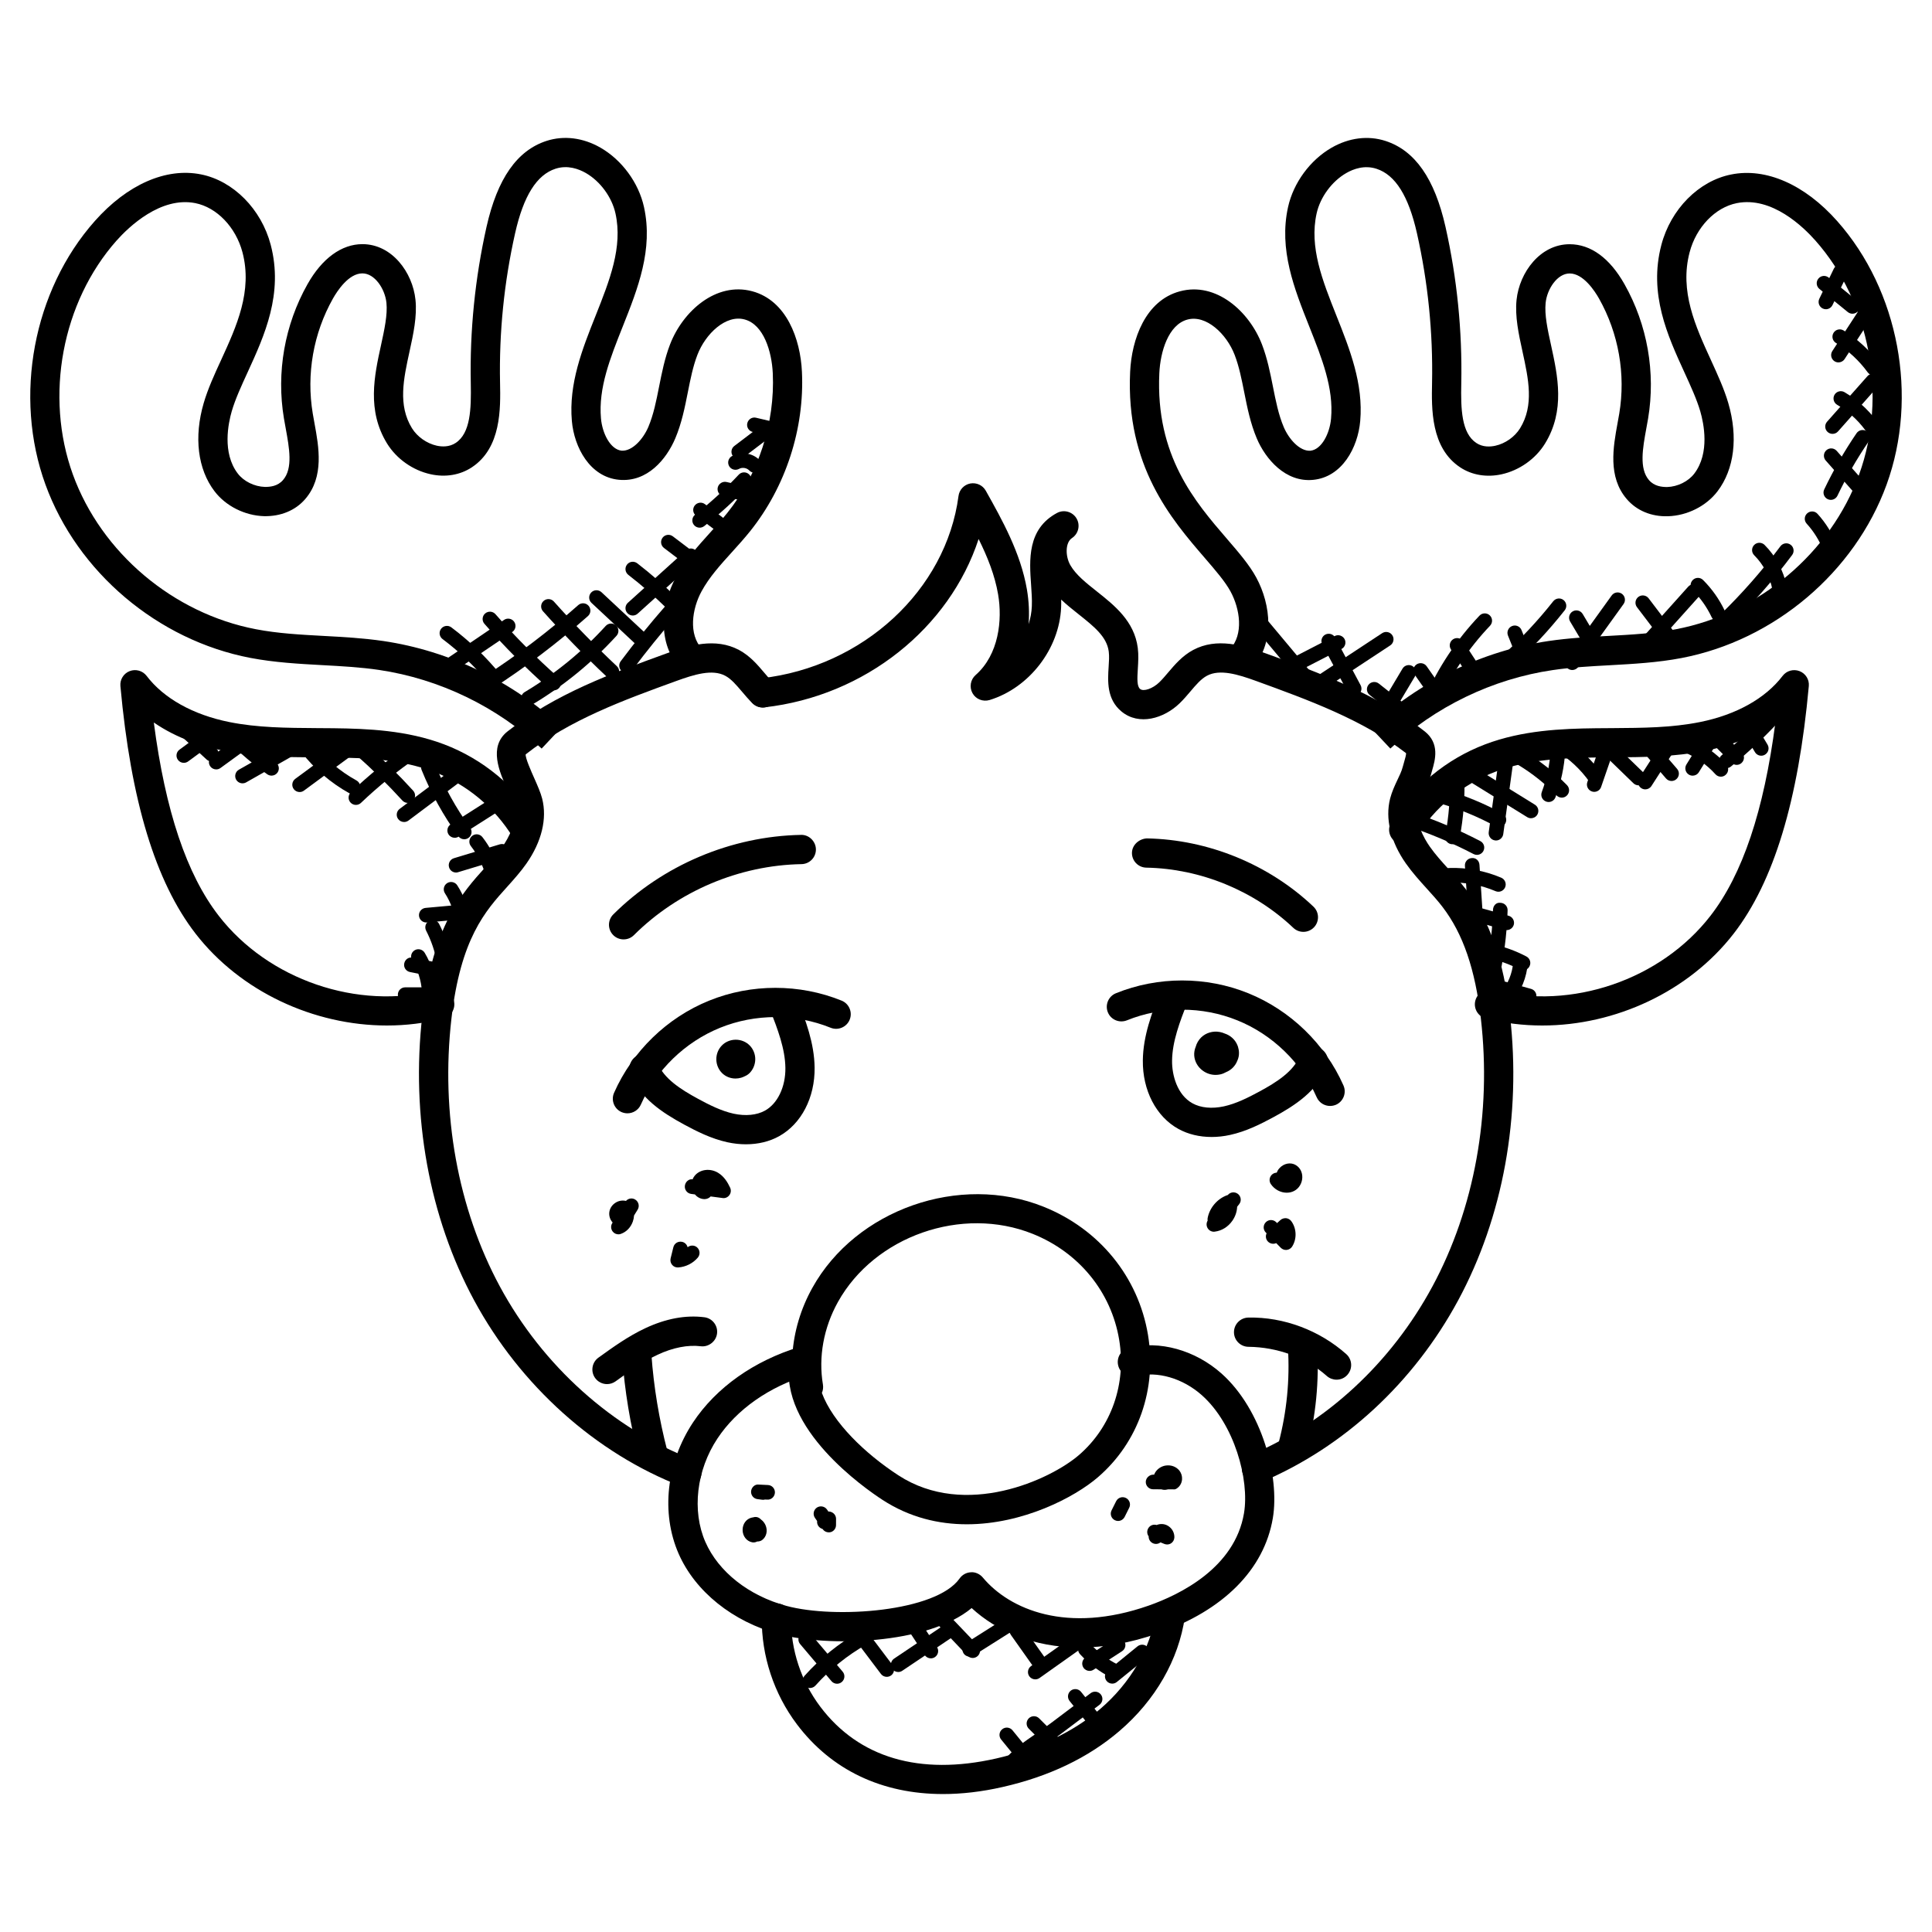 <?xml version="1.0" encoding="UTF-8"?>
<!-- Uploaded to: ICON Repo, www.svgrepo.com, Generator: ICON Repo Mixer Tools -->
<svg fill="#000000" width="800px" height="800px" version="1.1" viewBox="144 144 512 512" xmlns="http://www.w3.org/2000/svg">
 <g>
  <path d="m512.46 342.38-5.316-5.644c12.93-12.137 29.703-20.262 47.242-22.859 5.277-0.781 10.609-1.07 15.766-1.348 6.262-0.34 12.176-0.668 18.027-1.781 21.926-4.184 40.965-20.27 48.496-40.98 7.559-20.781 2.898-45.707-11.586-62.031-3.188-3.59-11.52-11.75-20.82-9.906-5.727 1.141-10.758 6.371-12.504 13.027-2.711 10.309 1.543 19.594 5.656 28.578 1.797 3.938 3.504 7.656 4.598 11.402 2.637 9.008 1.59 17.516-2.859 23.359-2.992 3.93-8.031 6.465-13.152 6.613-4.387 0.133-8.301-1.496-10.922-4.574-5.023-5.875-3.574-13.766-2.418-20.113l0.449-2.504c1.742-10.441-0.164-21.262-5.348-30.477-1.133-2.008-4.156-6.664-7.789-6.672h-0.008c-3.269 0-5.977 4.102-6.363 7.781-0.332 3.164 0.52 7.086 1.434 11.23 1.773 8.121 3.789 17.324-1.605 26.082-2.496 4.055-6.797 7.094-11.496 8.129-3.961 0.875-7.875 0.219-10.977-1.836-7.812-5.176-7.598-15.555-7.457-22.422 0.262-13.293-1.078-26.625-4-39.605-2.223-9.883-5.727-15.48-10.719-17.098-3.188-1.039-6.125 0.039-8.016 1.133-3.82 2.195-6.906 6.394-7.859 10.703-1.977 8.922 1.535 17.75 5.254 27.098 3.527 8.859 7.168 18.027 6.301 27.926-0.613 6.992-4.781 14.852-12.496 15.578-7.262 0.707-12.578-5.473-14.906-10.969-1.707-4.031-2.527-8.191-3.332-12.223-0.699-3.512-1.355-6.828-2.535-9.914-2.133-5.566-7.559-10.727-12.527-9.371-5.062 1.371-7.176 8.527-7.441 14.223-1.031 21.902 9.473 34.074 17.906 43.863 3.195 3.711 5.961 6.914 7.773 10.254 3.938 7.238 5.055 17.57-1.324 24.332l-5.637-5.316c3.688-3.914 2.668-10.68 0.148-15.309-1.418-2.613-3.93-5.519-6.836-8.898-8.844-10.254-20.941-24.293-19.766-49.281 0.402-8.703 4.07-18.891 13.145-21.348 9.609-2.629 18.426 5.301 21.797 14.074 1.418 3.703 2.172 7.504 2.906 11.184 0.758 3.812 1.465 7.418 2.859 10.703 1.363 3.215 4.231 6.426 7.031 6.277 3.008-0.285 5.164-4.574 5.512-8.551 0.715-8.062-2.441-15.988-5.781-24.383-3.984-10.023-8.102-20.379-5.621-31.633 1.426-6.449 5.859-12.48 11.57-15.758 4.598-2.629 9.648-3.269 14.262-1.773 7.812 2.535 13.016 9.984 15.898 22.773 3.055 13.594 4.457 27.547 4.18 41.469-0.148 6.844 0.055 13.199 3.992 15.805 1.715 1.141 3.676 1.023 5.023 0.73 2.652-0.582 5.164-2.356 6.566-4.629 3.75-6.094 2.238-13.023 0.637-20.363-1-4.566-2.031-9.285-1.566-13.695 0.766-7.238 6.238-14.719 14.066-14.719h0.008c5.606 0.008 10.625 3.676 14.539 10.617 6.062 10.75 8.277 23.383 6.246 35.562l-0.473 2.629c-0.953 5.215-1.938 10.609 0.684 13.68 1.441 1.691 3.473 1.852 4.812 1.859 2.789-0.078 5.629-1.473 7.215-3.559 4.18-5.488 2.496-13.371 1.59-16.492-0.938-3.199-2.527-6.664-4.207-10.34-4.465-9.742-9.527-20.789-6.109-33.77 2.481-9.465 9.906-16.965 18.492-18.664 9.23-1.867 19.516 2.652 28.121 12.363 16.316 18.395 21.57 46.461 13.074 69.828-8.449 23.223-29.77 41.258-54.324 45.949-6.363 1.219-12.82 1.566-19.059 1.914-4.984 0.27-10.137 0.551-15.051 1.277-15.996 2.328-31.289 9.73-43.07 20.801z"/>
  <path d="m287.54 342.38c-11.766-11.066-27.066-18.461-43.062-20.836-4.922-0.73-10.07-1.008-15.051-1.277-6.238-0.34-12.695-0.699-19.059-1.914-24.555-4.688-45.879-22.727-54.324-45.949-8.504-23.367-3.246-51.426 13.082-69.828 8.598-9.695 18.883-14.215 28.129-12.363 8.566 1.699 15.996 9.199 18.484 18.656 3.41 12.984-1.645 24.027-6.109 33.77-1.691 3.676-3.277 7.144-4.215 10.348-0.906 3.133-2.59 11.008 1.59 16.492 1.59 2.086 4.418 3.481 7.215 3.559 1.363 0 3.379-0.164 4.812-1.859 2.629-3.07 1.637-8.457 0.684-13.664l-0.473-2.644c-2.039-12.176 0.188-24.805 6.246-35.555 3.859-6.844 9.023-10.609 14.539-10.617h0.008c7.836 0 13.309 7.481 14.066 14.719 0.465 4.402-0.566 9.129-1.566 13.695-1.605 7.332-3.117 14.27 0.637 20.363 1.402 2.269 3.922 4.047 6.582 4.637 1.316 0.285 3.293 0.402 5.008-0.738 3.93-2.598 4.133-8.961 4-15.805-0.285-13.906 1.125-27.855 4.172-41.461 2.883-12.789 8.086-20.238 15.898-22.773 4.621-1.488 9.664-0.852 14.262 1.773 5.711 3.269 10.152 9.309 11.57 15.758 2.481 11.254-1.637 21.609-5.621 31.633-3.34 8.395-6.496 16.316-5.781 24.383 0.348 3.977 2.504 8.262 5.504 8.551 2.805 0.148 5.672-3.062 7.047-6.285 1.387-3.285 2.102-6.891 2.852-10.703 0.738-3.684 1.48-7.481 2.906-11.184 3.379-8.773 12.184-16.664 21.797-14.074 9.07 2.457 12.75 12.633 13.152 21.34 0.715 15.066-4.301 30.469-13.727 42.242-1.527 1.906-3.172 3.719-4.812 5.535-3.102 3.426-6.031 6.664-8.062 10.402-2.519 4.629-3.543 11.395 0.156 15.309l-5.637 5.316c-6.379-6.758-5.269-17.09-1.332-24.332 2.473-4.551 5.859-8.285 9.129-11.906 1.535-1.699 3.086-3.394 4.512-5.176 8.27-10.324 12.664-23.82 12.047-37.027-0.27-5.703-2.387-12.859-7.449-14.23-4.992-1.371-10.395 3.812-12.527 9.379-1.18 3.078-1.836 6.394-2.535 9.906-0.797 4.031-1.629 8.199-3.324 12.223-2.332 5.496-7.394 11.688-14.922 10.977-7.703-0.73-11.875-8.59-12.488-15.578-0.867-9.898 2.766-19.066 6.301-27.926 3.711-9.348 7.231-18.168 5.254-27.098-0.953-4.309-4.039-8.512-7.859-10.703-1.891-1.078-4.82-2.164-8.016-1.133-4.992 1.613-8.496 7.207-10.719 17.098-2.922 12.992-4.262 26.32-3.992 39.605 0.141 6.875 0.34 17.254-7.465 22.422-3.102 2.055-7.008 2.719-10.961 1.836-4.703-1.031-9.008-4.078-11.512-8.129-5.387-8.758-3.387-17.957-1.605-26.082 0.906-4.148 1.758-8.07 1.434-11.23-0.387-3.684-3.102-7.781-6.363-7.781h-0.023c-3.637 0-6.656 4.668-7.789 6.672-5.191 9.215-7.094 20.035-5.348 30.477l0.449 2.527c1.164 6.332 2.613 14.223-2.418 20.098-2.621 3.07-6.551 4.652-10.922 4.566-5.125-0.148-10.168-2.684-13.152-6.613-4.449-5.844-5.496-14.363-2.859-23.359 1.094-3.742 2.789-7.465 4.606-11.402 4.117-8.984 8.371-18.262 5.664-28.57-1.77-6.648-6.793-11.887-12.52-13.02-9.176-1.797-17.625 6.316-20.82 9.906-14.492 16.328-19.145 41.258-11.594 62.039 7.535 20.703 26.57 36.793 48.496 40.98 5.852 1.125 11.773 1.441 18.027 1.781 5.164 0.277 10.488 0.574 15.766 1.348 17.547 2.598 34.32 10.711 47.242 22.859z"/>
  <path d="m476.98 537c-1.504 0-2.938-0.883-3.566-2.356-0.836-1.969 0.078-4.246 2.055-5.086 20.113-8.559 37.203-24.398 48.125-44.613 11.168-20.695 15.734-45.91 12.852-71.016-1.496-13.066-4.711-22.445-10.129-29.539-1.293-1.707-2.742-3.285-4.18-4.875-1.891-2.094-3.844-4.246-5.559-6.68-4.055-5.781-5.543-11.898-4.172-17.238 0.441-1.699 1.164-3.301 1.922-4.898 0.535-1.133 1.094-2.246 1.41-3.449l0.379-1.34c0.219-0.766 0.559-1.93 0.512-2.309-11.52-8.883-25.902-14.105-39.809-19.16-4.68-1.699-9.543-3.199-12.961-1.363-1.566 0.836-2.93 2.434-4.363 4.133-0.93 1.094-1.867 2.195-2.891 3.18-4.125 4-10.758 6.008-15.395 2.164-3.953-3.269-3.652-8.031-3.41-11.852 0.086-1.371 0.195-2.75 0.031-4.031-0.504-3.945-3.953-6.672-7.938-9.844-1.582-1.254-3.188-2.527-4.668-3.93 0.016 0.691 0.008 1.379-0.016 2.055-0.465 11-8.449 21.332-18.957 24.562-1.773 0.52-3.652-0.227-4.527-1.812-0.891-1.598-0.543-3.598 0.82-4.805 6.176-5.434 7.129-14.609 5.961-21.391-0.867-5.086-2.82-9.945-5.164-14.664-7.688 23.539-30.074 41.621-56.77 44.613-2.141 0.227-4.039-1.293-4.285-3.418-0.234-2.125 1.293-4.047 3.418-4.285 27.02-3.031 49.016-23.352 52.312-48.32 0.219-1.652 1.473-2.984 3.109-3.301 1.668-0.301 3.301 0.457 4.117 1.914 4.324 7.711 9.23 16.457 10.898 26.145 0.535 3.133 0.676 6.231 0.449 9.215 0.496-1.551 0.797-3.156 0.859-4.781 0.078-1.789-0.07-3.688-0.195-5.598-0.473-6.606-1.055-14.828 6.859-19.082 1.805-0.977 4.094-0.363 5.164 1.418 1.07 1.773 0.543 4.078-1.18 5.223-1.852 1.23-1.766 4.875-0.449 7.184 1.473 2.566 4.184 4.711 7.062 6.992 4.644 3.684 9.898 7.859 10.812 14.922 0.242 1.883 0.125 3.727 0.016 5.512-0.18 2.805-0.234 4.695 0.605 5.394 0.922 0.758 3.379-0.117 5.07-1.758 0.836-0.812 1.605-1.723 2.371-2.629 1.766-2.078 3.758-4.426 6.629-5.961 6.254-3.332 13.215-1.262 19.254 0.922 13.805 5.016 29.453 10.703 42.078 20.648 4.062 3.199 2.773 7.625 2.008 10.27l-0.32 1.145c-0.441 1.676-1.156 3.238-1.891 4.797-0.543 1.141-1.117 2.285-1.426 3.504-1.078 4.191 1.426 8.605 3.008 10.859 1.48 2.109 3.223 4.016 4.961 5.938 1.582 1.75 3.164 3.504 4.598 5.371 6.301 8.246 10.008 18.852 11.672 33.359 3.055 26.664-1.82 53.504-13.742 75.578-11.758 21.75-30.199 38.816-51.914 48.055-0.5 0.211-1.012 0.312-1.523 0.312z"/>
  <path d="m326.01 538.18c-0.457 0-0.938-0.086-1.395-0.262-22.75-8.773-42.77-26.742-54.953-49.289-11.914-22.059-16.797-48.902-13.742-75.578 2.727-23.75 10.496-32.352 16.734-39.266 1.613-1.789 3.156-3.488 4.496-5.394 1.582-2.254 4.07-6.664 3.008-10.859-0.301-1.188-0.969-2.613-1.637-4.102-2.172-4.875-5.156-11.551-0.008-15.609 12.617-9.945 27.602-15.387 42.086-20.648 6.031-2.195 12.984-4.262 19.254-0.922 2.867 1.535 4.875 3.891 6.637 5.969 0.758 0.898 1.52 1.805 2.356 2.621 1.535 1.488 1.574 3.945 0.094 5.481-1.488 1.535-3.945 1.582-5.481 0.086-1.023-0.984-1.953-2.078-2.875-3.172-1.449-1.699-2.805-3.309-4.371-4.141-3.434-1.852-8.285-0.332-12.961 1.363-13.914 5.055-28.289 10.285-39.934 19.453-0.164 0.867 1.488 4.582 2.285 6.363 0.859 1.938 1.676 3.805 2.07 5.348 1.363 5.332-0.125 11.457-4.172 17.238-1.52 2.164-3.254 4.102-5.086 6.141-5.789 6.41-12.348 13.672-14.781 34.957-2.875 25.113 1.691 50.336 12.859 71.016 11.316 20.949 29.879 37.621 50.914 45.746 2 0.766 2.992 3.016 2.223 5.008-0.605 1.512-2.07 2.453-3.621 2.453z"/>
  <path d="m552.71 415.77c-5.039 0-10.062-0.605-14.953-1.867-2.078-0.535-3.316-2.652-2.781-4.719 0.535-2.07 2.652-3.309 4.719-2.781 20.758 5.371 44.461-2.742 57.605-19.719 8.496-10.977 14.145-27.785 17.199-51.219-6.125 4.231-13 6.387-18.453 7.481-8.238 1.66-16.633 1.715-24.742 1.766l-4.309 0.031c-8.363 0.102-18.004 0.48-26.656 3.758-8.703 3.301-16.176 9.488-21.027 17.426-1.133 1.828-3.527 2.394-5.332 1.277-1.82-1.117-2.402-3.504-1.285-5.332 5.75-9.395 14.594-16.719 24.895-20.617 9.836-3.727 20.285-4.156 29.312-4.262l4.348-0.031c8.109-0.055 15.758-0.102 23.27-1.613 9.582-1.922 17.355-6.269 21.887-12.23 1.047-1.379 2.891-1.883 4.488-1.262 1.613 0.629 2.621 2.238 2.457 3.961-2.773 30.422-9.293 51.883-19.918 65.613-11.891 15.348-31.344 24.34-50.723 24.34z"/>
  <path d="m246.55 415.77c-19.371 0-38.832-8.992-50.723-24.344-10.625-13.727-17.145-35.188-19.918-65.613-0.156-1.723 0.844-3.34 2.457-3.961 1.598-0.621 3.434-0.117 4.488 1.262 4.527 5.961 12.309 10.301 21.887 12.23 7.519 1.512 15.168 1.559 23.27 1.613l4.348 0.031c9.031 0.109 19.492 0.535 29.328 4.269 10.285 3.898 19.129 11.223 24.879 20.617 1.117 1.828 0.535 4.215-1.285 5.332-1.789 1.125-4.191 0.551-5.332-1.277-4.852-7.938-12.324-14.121-21.012-17.418-8.656-3.285-18.309-3.668-26.672-3.766l-4.309-0.031c-8.109-0.055-16.492-0.109-24.742-1.766-5.465-1.102-12.332-3.246-18.453-7.481 3.055 23.43 8.703 40.25 17.199 51.219 13.137 16.973 36.824 25.09 57.605 19.719 2.109-0.527 4.18 0.715 4.719 2.781 0.527 2.078-0.715 4.184-2.781 4.719-4.902 1.258-9.926 1.863-14.953 1.863z"/>
  <path d="m496.48 437.09c-1.48 0-2.906-0.859-3.543-2.309-4.062-9.184-11.727-16.617-21.027-20.379-9.316-3.773-19.973-3.766-29.273 0-2 0.789-4.246-0.156-5.047-2.133-0.797-1.984 0.164-4.246 2.141-5.047 11.145-4.519 23.934-4.519 35.09 0 11.145 4.519 20.34 13.418 25.207 24.43 0.867 1.953-0.016 4.246-1.977 5.117-0.516 0.211-1.051 0.32-1.57 0.32z"/>
  <path d="m465.07 445.31c-3.207 0-6.223-0.723-8.781-2.133-5.906-3.254-9.52-10.223-9.426-18.176 0.07-6.527 2.441-12.648 4.543-18.051 0.773-2 3.023-2.984 5.008-2.215 2 0.773 2.992 3.023 2.211 5.016-1.945 5.023-3.961 10.207-4.016 15.34-0.047 3.812 1.348 9.062 5.418 11.301 2.188 1.211 5.141 1.488 8.309 0.805 3.293-0.723 6.457-2.332 9.418-3.93 4.59-2.481 9.062-5.34 10.711-9.449 0.797-1.992 3.055-2.969 5.039-2.156 1.984 0.797 2.945 3.055 2.148 5.039-2.566 6.394-8.348 10.215-14.223 13.387-3.293 1.773-7.168 3.75-11.449 4.68-1.652 0.367-3.305 0.543-4.91 0.543z"/>
  <path d="m310.28 439.04c-0.52 0-1.062-0.109-1.566-0.324-1.961-0.867-2.844-3.156-1.977-5.117 4.859-11.008 14.043-19.91 25.199-24.422 11.152-4.519 23.941-4.519 35.098 0 1.984 0.805 2.945 3.062 2.141 5.047-0.805 1.984-3.07 2.938-5.047 2.141-9.309-3.766-19.973-3.766-29.281 0-9.301 3.766-16.961 11.191-21.02 20.379-0.641 1.438-2.059 2.297-3.547 2.297z"/>
  <path d="m341.68 447.25c-1.605 0-3.254-0.18-4.922-0.543-4.309-0.945-8.168-2.914-11.457-4.688-5.859-3.18-11.641-6.992-14.215-13.387-0.805-1.984 0.164-4.238 2.148-5.039 1.953-0.797 4.246 0.156 5.039 2.148 1.66 4.109 6.133 6.969 10.719 9.457 2.805 1.527 6.094 3.207 9.41 3.938 3.164 0.684 6.125 0.402 8.316-0.805 3.348-1.844 5.473-6.285 5.418-11.301-0.062-5.148-2.078-10.332-4.016-15.34-0.781-1.992 0.211-4.238 2.211-5.016 2-0.75 4.246 0.219 5.008 2.215 2.102 5.387 4.465 11.504 4.543 18.051 0.086 7.953-3.527 14.914-9.426 18.176-2.543 1.414-5.559 2.133-8.777 2.133z"/>
  <path d="m430.21 580.6c-12.52 0-22.285-4.519-28.711-10.449-11.727 9.773-38.469 10.309-51.07 6.914-12.238-3.301-22.176-11.27-26.586-21.316-4.719-10.781-3.254-24.113 3.828-34.809 6.125-9.23 16.16-16.332 28.27-20.004 2.031-0.621 4.199 0.543 4.828 2.582 0.621 2.047-0.535 4.215-2.59 4.836-10.379 3.148-18.922 9.137-24.051 16.867-5.566 8.387-6.812 19.152-3.195 27.414 3.473 7.914 11.504 14.246 21.492 16.945 12.922 3.488 39.699 1.543 45.879-7.269 0.691-0.984 1.797-1.598 3.016-1.645 1.086-0.109 2.363 0.457 3.133 1.387 7.129 8.535 22.383 14.992 43.91 7.465 8.402-2.945 22.863-10.047 25.309-24.492 1.504-8.961-2.606-23.656-11.121-31.242-5.102-4.551-11.828-6.504-17.531-5.086-2.125 0.504-4.184-0.758-4.688-2.828-0.512-2.078 0.758-4.18 2.828-4.695 8.121-2.016 17.555 0.598 24.555 6.82 10.766 9.602 15.441 27.367 13.602 38.32-2.301 13.625-13.082 24.461-30.391 30.523-7.539 2.641-14.469 3.762-20.715 3.762z"/>
  <path d="m400.22 547.95c-7.426 0-15.137-1.781-22.34-6.465-4.629-3.008-27.547-18.898-24.602-36.762 0.102-0.629 0.348-1.195 0.707-1.668 0.402-6.117 2.203-12.215 5.301-17.773 11.543-20.758 39.051-30.414 61.277-21.484 14.766 5.914 25.105 18.602 27.664 33.941 2.394 14.395-2.551 28.5-13.246 37.723-6.199 5.356-19.91 12.488-34.762 12.488zm-38.414-34.812c2.883 7.812 11.426 16.082 20.301 21.852 17.75 11.535 40.266 1.133 47.824-5.387 8.625-7.449 12.609-18.883 10.656-30.586-2.109-12.648-10.672-23.129-22.895-28.027-18.766-7.535-41.918 0.59-51.637 18.059-3.789 6.82-5.199 14.586-3.969 21.867 0.121 0.781 0.023 1.551-0.281 2.223z"/>
  <path d="m393.89 619.44c-16.105 0-29.539-6.324-38.707-18.492-6.086-8.078-9.395-18.09-9.309-28.199 0.016-2.133 1.75-3.844 3.875-3.844h0.031c2.141 0.016 3.859 1.766 3.844 3.906-0.07 8.41 2.691 16.75 7.75 23.469 10.215 13.562 26.328 18.324 46.566 13.75 10.906-2.465 20.484-7.016 27.672-13.176 8-6.852 13.371-16.129 14.719-25.445 0.301-2.125 2.277-3.606 4.387-3.277 2.117 0.309 3.59 2.269 3.285 4.387-1.645 11.309-7.797 22.043-17.348 30.223-8.262 7.078-18.695 12.066-31.004 14.844-5.477 1.25-10.746 1.855-15.762 1.855z"/>
  <path d="m498.2 509.63c-0.914 0-1.836-0.324-2.582-0.977-5.621-5.008-13.223-7.641-20.68-7.734h-0.047c-2.117 0-3.852-1.707-3.875-3.828-0.023-2.141 1.691-3.891 3.828-3.922 9.395-0.188 18.891 3.418 25.934 9.688 1.598 1.426 1.734 3.875 0.309 5.473-0.754 0.867-1.816 1.301-2.887 1.301z"/>
  <path d="m486.59 531.24c-0.324 0-0.652-0.039-0.984-0.133-2.07-0.543-3.309-2.66-2.758-4.727 2.164-8.246 3-16.75 2.465-25.254-0.141-2.141 1.488-3.977 3.629-4.109 2.402-0.125 3.984 1.496 4.109 3.629 0.582 9.34-0.332 18.656-2.711 27.711-0.453 1.734-2.027 2.883-3.75 2.883z"/>
  <path d="m304.86 510.8c-1.203 0-2.387-0.559-3.141-1.605-1.254-1.734-0.859-4.164 0.875-5.41 3.867-2.781 7.867-5.664 12.418-7.797 5.434-2.551 10.703-3.535 15.641-2.906 2.125 0.262 3.637 2.203 3.371 4.324-0.262 2.117-2.285 3.629-4.324 3.363-3.394-0.418-7.356 0.348-11.41 2.238-3.891 1.82-7.426 4.363-11.168 7.07-0.68 0.484-1.469 0.723-2.262 0.723z"/>
  <path d="m317.09 533.34c-1.727 0-3.293-1.148-3.742-2.898-2.309-8.797-3.805-17.859-4.457-26.934-0.148-2.133 1.457-3.992 3.59-4.141 2.141-0.172 3.992 1.449 4.148 3.59 0.613 8.598 2.039 17.184 4.215 25.523 0.543 2.07-0.699 4.184-2.758 4.727-0.344 0.094-0.668 0.133-0.996 0.133z"/>
  <path d="m489.41 390.95c-0.961 0-1.914-0.348-2.668-1.062-10.418-9.875-24.617-15.688-38.957-15.953-2.141-0.039-3.844-1.805-3.805-3.945 0.039-2.133 1.945-3.703 3.945-3.805 16.27 0.301 32.359 6.891 44.148 18.082 1.559 1.473 1.621 3.922 0.148 5.481-0.766 0.801-1.797 1.203-2.812 1.203z"/>
  <path d="m309.26 392.95c-0.992 0-1.992-0.379-2.75-1.141-1.504-1.512-1.504-3.969 0.016-5.481 13.113-13.051 31.242-20.734 49.754-21.074 2.062-0.086 3.906 1.668 3.945 3.805 0.039 2.141-1.668 3.906-3.805 3.945-16.516 0.293-32.715 7.152-44.43 18.82-0.754 0.754-1.738 1.125-2.731 1.125z"/>
  <path d="m466.14 428.86c-1.211 0-2.418-0.395-3.418-1.141-1.301-0.953-2.117-2.394-2.238-3.945-0.062-0.828 0.086-1.637 0.395-2.379 0.242-0.898 0.73-1.742 1.418-2.441 1.277-1.262 3.148-1.805 4.961-1.465 0.465 0.086 0.906 0.227 1.316 0.41 1.504 0.488 2.789 1.621 3.394 3.188 0.078 0.195 0.141 0.387 0.18 0.59 0.219 0.742 0.254 1.527 0.117 2.301-0.078 0.418-0.211 0.82-0.395 1.203-0.512 1.293-1.559 2.379-2.914 2.93-0.488 0.277-1.008 0.488-1.559 0.613-0.43 0.09-0.848 0.137-1.258 0.137z"/>
  <path d="m338.92 429.82c-1.309 0-2.574-0.488-3.512-1.387-0.984-0.945-1.559-2.277-1.574-3.676-0.016-1.387 0.52-2.742 1.48-3.703 0.906-0.945 2.254-1.512 3.644-1.52h0.031c1.387 0 2.727 0.551 3.676 1.512 0.945 0.945 1.488 2.277 1.488 3.66-0.008 1.379-0.559 2.719-1.512 3.676-0.355 0.348-0.766 0.621-1.203 0.805-0.309 0.164-0.645 0.301-0.992 0.41-0.512 0.152-1.023 0.223-1.527 0.223z"/>
  <path d="m535.4 370.55c-0.301 0-0.613-0.07-0.891-0.219-5.652-2.945-11.578-5.457-17.609-7.449-1.016-0.332-1.559-1.434-1.227-2.449 0.348-1.016 1.457-1.566 2.449-1.23 6.223 2.062 12.34 4.652 18.176 7.695 0.953 0.496 1.316 1.668 0.82 2.613-0.348 0.656-1.02 1.039-1.719 1.039z"/>
  <path d="m541.23 363.2c-0.316 0-0.637-0.078-0.93-0.242-4.613-2.512-9.52-4.535-14.586-6.016-1.023-0.301-1.613-1.379-1.316-2.402 0.301-1.031 1.41-1.605 2.41-1.316 5.332 1.559 10.496 3.688 15.355 6.34 0.938 0.512 1.277 1.691 0.773 2.629-0.355 0.645-1.023 1.008-1.707 1.008z"/>
  <path d="m549.74 360.84c-0.348 0-0.707-0.094-1.023-0.293l-14.906-9.215c-0.906-0.566-1.188-1.758-0.629-2.668 0.559-0.914 1.758-1.195 2.676-0.637l14.906 9.223c0.906 0.559 1.188 1.758 0.629 2.668-0.375 0.598-1.008 0.922-1.652 0.922z"/>
  <path d="m557.89 355.38c-0.504 0-1.008-0.195-1.395-0.59-3.023-3.117-6.441-5.836-10.176-8.094-0.914-0.551-1.211-1.742-0.66-2.66 0.551-0.914 1.758-1.195 2.66-0.652 4.023 2.426 7.703 5.356 10.961 8.703 0.742 0.766 0.73 1.992-0.047 2.742-0.367 0.375-0.863 0.551-1.344 0.551z"/>
  <path d="m566.87 352.11c-0.605 0-1.211-0.285-1.59-0.828-2.34-3.34-5.434-6.223-8.938-8.348-0.914-0.551-1.211-1.742-0.66-2.66 0.559-0.914 1.758-1.203 2.66-0.66 3.969 2.394 7.465 5.656 10.121 9.434 0.613 0.875 0.402 2.086-0.48 2.699-0.344 0.246-0.727 0.363-1.113 0.363z"/>
  <path d="m578.23 352.12c-0.488 0-0.969-0.18-1.348-0.543l-8.672-8.402c-0.773-0.742-0.789-1.969-0.047-2.742 0.742-0.766 1.969-0.781 2.742-0.047l8.672 8.402c0.773 0.742 0.789 1.969 0.047 2.742-0.387 0.387-0.891 0.59-1.395 0.59z"/>
  <path d="m586.98 350.97c-0.543 0-1.086-0.227-1.465-0.668l-6.285-7.277c-0.699-0.812-0.605-2.031 0.203-2.734 0.805-0.707 2.039-0.605 2.734 0.195l6.285 7.277c0.699 0.805 0.605 2.031-0.203 2.727-0.371 0.328-0.828 0.48-1.27 0.48z"/>
  <path d="m600.05 349.83c-0.527 0-1.062-0.219-1.441-0.645-2.254-2.504-5.078-4.504-8.168-5.797-0.984-0.41-1.457-1.551-1.039-2.535 0.41-0.992 1.527-1.449 2.535-1.039 3.613 1.512 6.914 3.852 9.543 6.773 0.723 0.789 0.652 2.023-0.148 2.734-0.359 0.344-0.816 0.508-1.281 0.508z"/>
  <path d="m604.23 346.7c-0.496 0-0.992-0.188-1.371-0.566l-4.062-4.062c-0.758-0.758-0.758-1.984 0-2.742 0.758-0.758 1.984-0.758 2.742 0l4.062 4.062c0.758 0.758 0.758 1.984 0 2.734-0.379 0.387-0.867 0.574-1.371 0.574z"/>
  <path d="m610.75 344.27c-0.66 0-1.293-0.332-1.66-0.938l-2.441-4.07c-0.551-0.922-0.254-2.109 0.66-2.66 0.898-0.559 2.102-0.262 2.66 0.652l2.441 4.07c0.551 0.914 0.254 2.102-0.66 2.66-0.309 0.191-0.66 0.285-1 0.285z"/>
  <path d="m541.09 380.32c-0.246 0-0.512-0.047-0.758-0.156-3.82-1.621-7.969-2.418-12.184-2.262h-0.062c-1.047 0-1.898-0.82-1.938-1.875-0.039-1.07 0.805-1.961 1.867-2 4.695-0.164 9.496 0.73 13.828 2.574 0.984 0.418 1.449 1.559 1.031 2.543-0.32 0.734-1.035 1.176-1.785 1.176z"/>
  <path d="m543.29 390.49c-0.172 0-0.348-0.023-0.52-0.07l-9.504-2.652c-1.031-0.285-1.637-1.355-1.348-2.387 0.285-1.031 1.379-1.637 2.394-1.34l9.504 2.652c1.031 0.285 1.637 1.355 1.348 2.387-0.246 0.852-1.031 1.41-1.875 1.41z"/>
  <path d="m547.61 401.14c-0.301 0-0.613-0.07-0.898-0.227-2.66-1.395-5.496-2.41-8.449-3.016-1.055-0.219-1.727-1.238-1.512-2.285 0.219-1.055 1.254-1.727 2.285-1.512 3.316 0.676 6.504 1.812 9.48 3.379 0.945 0.504 1.309 1.676 0.805 2.621-0.336 0.668-1.012 1.039-1.711 1.039z"/>
  <path d="m549.22 409.86c-0.172 0-0.348-0.023-0.52-0.07l-6.773-1.898c-1.031-0.285-1.637-1.355-1.348-2.387 0.285-1.031 1.379-1.637 2.394-1.34l6.773 1.898c1.031 0.285 1.637 1.355 1.348 2.387-0.246 0.852-1.023 1.41-1.875 1.41z"/>
  <path d="m528.9 367.73c-0.125 0-0.242-0.016-0.363-0.031-1.055-0.203-1.742-1.219-1.535-2.262 0.992-5.184 1.387-10.488 1.172-15.75-0.047-1.07 0.789-1.969 1.859-2.016 1.039 0.062 1.969 0.797 2.016 1.859 0.227 5.566-0.195 11.16-1.246 16.633-0.172 0.926-0.984 1.566-1.902 1.566z"/>
  <path d="m540.45 366.74c-0.086 0-0.18-0.008-0.262-0.023-1.062-0.141-1.797-1.125-1.66-2.188l2.644-19.152c0.156-1.055 1.102-1.781 2.188-1.652 1.062 0.148 1.797 1.125 1.66 2.188l-2.644 19.152c-0.145 0.973-0.973 1.676-1.926 1.676z"/>
  <path d="m554.4 356.54c-0.227 0-0.457-0.039-0.676-0.125-1.008-0.371-1.512-1.488-1.141-2.496 1.324-3.543 2.109-7.262 2.356-11.055 0.062-1.062 1.109-1.891 2.055-1.812 1.07 0.07 1.875 0.984 1.805 2.055-0.254 4.172-1.133 8.262-2.582 12.16-0.285 0.793-1.027 1.273-1.816 1.273z"/>
  <path d="m566.49 353.85c-0.211 0-0.426-0.031-0.629-0.109-1.016-0.348-1.551-1.449-1.203-2.465l3.301-9.582c0.355-1.008 1.457-1.527 2.465-1.195 1.008 0.348 1.543 1.457 1.195 2.465l-3.301 9.574c-0.27 0.812-1.031 1.312-1.828 1.312z"/>
  <path d="m580.02 353.19c-0.363 0-0.73-0.102-1.047-0.309-0.898-0.582-1.164-1.773-0.582-2.684l5.953-9.246c0.582-0.906 1.781-1.156 2.684-0.582 0.891 0.582 1.156 1.773 0.574 2.684l-5.953 9.246c-0.371 0.578-0.992 0.891-1.629 0.891z"/>
  <path d="m592.57 349.56c-0.348 0-0.707-0.094-1.023-0.293-0.906-0.559-1.188-1.758-0.629-2.668l4.293-6.938c0.574-0.906 1.766-1.188 2.676-0.629 0.906 0.566 1.188 1.758 0.629 2.668l-4.293 6.93c-0.375 0.605-1.008 0.93-1.652 0.93z"/>
  <path d="m601.49 347.58c-0.559 0-1.125-0.246-1.504-0.715-0.676-0.828-0.543-2.055 0.285-2.727 4.859-3.953 9.457-8.324 13.641-13 0.73-0.797 1.945-0.859 2.734-0.148 0.797 0.715 0.859 1.938 0.156 2.734-4.332 4.82-9.07 9.34-14.09 13.418-0.363 0.293-0.797 0.438-1.223 0.438z"/>
  <path d="m534.92 387.11c-1.016 0-1.867-0.789-1.93-1.812l-0.773-11.836c-0.078-1.07 0.738-1.992 1.797-2.062 1.164-0.133 2 0.742 2.062 1.805l0.773 11.836c0.078 1.07-0.738 1.984-1.797 2.062-0.055 0.008-0.094 0.008-0.133 0.008z"/>
  <path d="m540.05 401.53c-0.117 0-0.234-0.008-0.355-0.031-1.055-0.195-1.75-1.211-1.551-2.262 0.867-4.629 1.379-9.371 1.512-14.098 0.031-1.07 0.805-2.055 1.992-1.883 1.078 0.031 1.914 0.922 1.883 1.992-0.141 4.938-0.676 9.883-1.574 14.711-0.188 0.918-0.992 1.57-1.906 1.57z"/>
  <path d="m543.18 410.31c-0.441 0-0.875-0.148-1.238-0.449-0.82-0.691-0.93-1.906-0.242-2.727 1.922-2.301 3.102-5.215 3.324-8.207 0.078-1.062 0.773-1.914 2.078-1.789 1.07 0.078 1.867 1.008 1.781 2.078-0.277 3.789-1.773 7.481-4.215 10.402-0.379 0.457-0.938 0.691-1.488 0.691z"/>
  <path d="m201.3 347.9c-0.598 0-1.188-0.277-1.566-0.789-0.629-0.859-0.441-2.078 0.426-2.711l6.859-5.008c0.859-0.629 2.078-0.449 2.711 0.426 0.629 0.859 0.441 2.078-0.426 2.711l-6.867 4.996c-0.348 0.258-0.734 0.375-1.137 0.375z"/>
  <path d="m208.27 351.59c-0.676 0-1.324-0.348-1.691-0.977-0.52-0.93-0.195-2.117 0.738-2.644l12.168-6.914c0.898-0.535 2.109-0.211 2.644 0.73 0.52 0.93 0.195 2.109-0.738 2.644l-12.168 6.914c-0.297 0.168-0.629 0.246-0.953 0.246z"/>
  <path d="m223.4 353.9c-0.59 0-1.18-0.27-1.559-0.789-0.637-0.859-0.457-2.07 0.41-2.711l12.504-9.215c0.859-0.637 2.086-0.449 2.711 0.41 0.637 0.859 0.457 2.078-0.41 2.711l-12.504 9.215c-0.348 0.258-0.75 0.379-1.152 0.379z"/>
  <path d="m238.32 357.31c-0.504 0-1.023-0.203-1.402-0.598-0.742-0.773-0.715-2 0.062-2.742 4.75-4.543 9.93-8.742 15.395-12.473 0.883-0.59 2.086-0.371 2.691 0.504 0.605 0.883 0.379 2.094-0.504 2.699-5.285 3.613-10.293 7.672-14.898 12.066-0.379 0.367-0.855 0.543-1.344 0.543z"/>
  <path d="m251.08 361.84c-0.59 0-1.172-0.27-1.551-0.773-0.645-0.852-0.473-2.07 0.387-2.711l14.48-10.859c0.867-0.637 2.086-0.465 2.719 0.387 0.645 0.852 0.473 2.07-0.395 2.711l-14.473 10.859c-0.355 0.262-0.766 0.387-1.168 0.387z"/>
  <path d="m264.5 366.02c-0.637 0-1.262-0.316-1.637-0.898-0.574-0.898-0.309-2.102 0.59-2.676l10.867-6.914c0.875-0.574 2.094-0.301 2.676 0.598 0.574 0.906 0.309 2.102-0.598 2.676l-10.852 6.914c-0.324 0.199-0.688 0.301-1.047 0.301z"/>
  <path d="m264.86 375.23c-0.828 0-1.605-0.535-1.852-1.379-0.309-1.023 0.262-2.109 1.293-2.418l12.152-3.676c1.07-0.316 2.109 0.277 2.41 1.293 0.309 1.023-0.27 2.102-1.293 2.41l-12.152 3.676c-0.188 0.07-0.383 0.094-0.559 0.094z"/>
  <path d="m256.97 388.47c-0.992 0-1.836-0.758-1.93-1.766-0.102-1.062 0.691-2.008 1.758-2.102l10.859-0.984c1.188-0.07 2.008 0.699 2.102 1.758 0.102 1.062-0.691 2.008-1.758 2.102l-10.859 0.984c0.004 0-0.121 0.008-0.172 0.008z"/>
  <path d="m259.61 402.95c-0.125 0-0.246-0.008-0.379-0.039l-6.582-1.316c-1.055-0.211-1.734-1.23-1.52-2.277 0.203-1.047 1.172-1.773 2.277-1.52l6.582 1.316c1.055 0.211 1.734 1.23 1.52 2.277-0.176 0.922-0.992 1.559-1.898 1.559z"/>
  <path d="m257.63 409.53h-6.254c-1.07 0-1.938-0.867-1.938-1.938s0.867-1.938 1.938-1.938h6.254c1.07 0 1.938 0.867 1.938 1.938s-0.867 1.938-1.938 1.938z"/>
  <path d="m192.71 346.16c-0.598 0-1.18-0.27-1.559-0.789-0.637-0.859-0.449-2.078 0.418-2.711l6.402-4.703c0.836-0.645 2.078-0.457 2.703 0.418 0.637 0.859 0.449 2.078-0.418 2.711l-6.402 4.703c-0.336 0.246-0.742 0.371-1.145 0.371z"/>
  <path d="m200.05 345.78c-0.473 0-0.938-0.172-1.309-0.512l-8.898-8.199c-0.789-0.73-0.836-1.953-0.117-2.742 0.73-0.781 1.953-0.828 2.734-0.117l8.898 8.199c0.789 0.73 0.836 1.953 0.117 2.734-0.387 0.418-0.906 0.637-1.426 0.637z"/>
  <path d="m215.96 349.55c-0.387 0-0.773-0.117-1.117-0.348-3.688-2.574-7.144-5.512-10.293-8.734-0.75-0.766-0.738-1.992 0.031-2.734 0.758-0.75 1.984-0.738 2.734 0.031 2.977 3.047 6.262 5.828 9.75 8.262 0.867 0.613 1.094 1.82 0.48 2.699-0.371 0.531-0.973 0.824-1.586 0.824z"/>
  <path d="m237.54 354.47c-0.316 0-0.637-0.078-0.938-0.242-4.906-2.703-9.301-6.473-12.719-10.898-0.652-0.844-0.488-2.07 0.355-2.719 0.836-0.645 2.062-0.488 2.719 0.348 3.086 4.016 7.07 7.426 11.52 9.875 0.93 0.512 1.27 1.691 0.758 2.629-0.355 0.645-1.02 1.008-1.695 1.008z"/>
  <path d="m252.07 356.78c-0.52 0-1.055-0.211-1.434-0.629-3.844-4.215-7.961-8.277-12.246-12.066-0.805-0.707-0.867-1.938-0.172-2.734 0.715-0.805 1.93-0.883 2.742-0.164 4.379 3.875 8.605 8.039 12.535 12.355 0.723 0.789 0.668 2.016-0.133 2.742-0.363 0.332-0.828 0.496-1.293 0.496z"/>
  <path d="m267.03 366.41c-0.598 0-1.188-0.277-1.566-0.797-3.953-5.434-7.223-11.348-9.734-17.57-0.402-0.992 0.078-2.125 1.07-2.527 0.992-0.395 2.117 0.078 2.519 1.07 2.402 5.938 5.519 11.57 9.277 16.75 0.629 0.867 0.441 2.078-0.434 2.703-0.336 0.246-0.738 0.371-1.133 0.371z"/>
  <path d="m274.25 376.4c-0.812 0-1.582-0.52-1.844-1.34-0.797-2.473-2.016-4.766-3.613-6.828-0.66-0.844-0.504-2.062 0.34-2.719 0.836-0.668 2.062-0.512 2.719 0.34 1.875 2.418 3.309 5.109 4.246 8.016 0.324 1.016-0.234 2.109-1.246 2.434-0.203 0.066-0.406 0.098-0.602 0.098z"/>
  <path d="m266.64 390.26c-0.977 0-1.812-0.73-1.922-1.723-0.316-2.766-1.285-5.465-2.805-7.812-0.582-0.898-0.324-2.094 0.574-2.684 0.898-0.566 2.102-0.324 2.684 0.574 1.844 2.844 3.023 6.125 3.394 9.48 0.125 1.062-0.645 2.023-1.707 2.148-0.07 0.016-0.148 0.016-0.219 0.016z"/>
  <path d="m261.69 400.58c-0.914 0-1.734-0.652-1.906-1.582-0.535-2.914-1.504-5.734-2.859-8.371-0.488-0.953-0.117-2.117 0.836-2.606 0.922-0.504 2.109-0.133 2.613 0.836 1.527 2.969 2.613 6.144 3.223 9.434 0.195 1.055-0.496 2.07-1.551 2.262-0.125 0.02-0.246 0.027-0.355 0.027z"/>
  <path d="m257.75 408.55c-1.016 0-1.859-0.781-1.93-1.805-0.203-2.906-1.102-5.766-2.598-8.254-0.551-0.922-0.254-2.109 0.66-2.66 0.898-0.543 2.102-0.262 2.66 0.66 1.812 3.023 2.906 6.473 3.141 9.992 0.078 1.07-0.73 1.992-1.797 2.07-0.043-0.004-0.09-0.004-0.137-0.004z"/>
  <path d="m634.92 227.14c-0.434 0-0.859-0.148-1.227-0.434l-7.535-6.141c-0.82-0.676-0.953-1.898-0.27-2.727 0.676-0.836 1.891-0.953 2.727-0.277l7.535 6.141c0.82 0.676 0.953 1.898 0.27 2.727-0.379 0.473-0.941 0.711-1.5 0.711z"/>
  <path d="m640.53 243.48c-0.598 0-1.188-0.277-1.566-0.797-2.254-3.109-5.164-5.805-8.426-7.797-0.906-0.559-1.195-1.75-0.637-2.668 0.551-0.922 1.742-1.203 2.668-0.645 3.688 2.254 6.984 5.309 9.527 8.836 0.629 0.867 0.441 2.078-0.434 2.703-0.34 0.25-0.742 0.367-1.133 0.367z"/>
  <path d="m640.97 260.38c-0.645 0-1.27-0.316-1.645-0.906-2.109-3.363-5.039-6.199-8.465-8.199-0.922-0.543-1.23-1.727-0.699-2.652 0.535-0.922 1.734-1.23 2.652-0.691 3.961 2.316 7.34 5.598 9.797 9.48 0.566 0.906 0.293 2.109-0.613 2.676-0.312 0.191-0.668 0.293-1.027 0.293z"/>
  <path d="m637.11 275.54c-0.535 0-1.07-0.219-1.457-0.652l-7.812-8.836c-0.707-0.805-0.637-2.023 0.164-2.734 0.805-0.715 2.031-0.637 2.742 0.172l7.812 8.836c0.707 0.805 0.637 2.023-0.164 2.734-0.371 0.316-0.828 0.48-1.285 0.48z"/>
  <path d="m628.95 291.01c-0.773 0-1.504-0.473-1.797-1.23-0.992-2.543-2.504-4.961-4.363-7-0.723-0.789-0.668-2.016 0.133-2.734 0.789-0.715 2.023-0.668 2.734 0.125 2.18 2.387 3.945 5.223 5.102 8.207 0.395 0.992-0.102 2.117-1.102 2.512-0.234 0.082-0.477 0.121-0.707 0.121z"/>
  <path d="m615.58 301.68c-0.906 0-1.723-0.637-1.898-1.559-0.676-3.363-2.379-6.551-4.797-8.969-0.758-0.758-0.758-1.984 0-2.742 0.75-0.75 1.977-0.758 2.742 0 2.961 2.953 5.039 6.836 5.859 10.945 0.211 1.055-0.473 2.078-1.52 2.277-0.137 0.031-0.262 0.047-0.387 0.047z"/>
  <path d="m599.34 308.64c-0.73 0-1.418-0.41-1.75-1.109-1.254-2.644-2.938-5.023-4.992-7.078-0.758-0.75-0.758-1.984 0-2.742 0.75-0.75 1.977-0.766 2.734 0 2.379 2.371 4.309 5.117 5.75 8.152 0.457 0.969 0.055 2.125-0.914 2.582-0.262 0.137-0.547 0.195-0.828 0.195z"/>
  <path d="m585.67 313.98c-0.582 0-1.164-0.262-1.543-0.766l-6.316-8.309c-0.645-0.852-0.48-2.07 0.371-2.719 0.844-0.645 2.078-0.48 2.719 0.371l6.316 8.316c0.645 0.852 0.48 2.07-0.371 2.711-0.363 0.27-0.773 0.395-1.176 0.395z"/>
  <path d="m566.1 316.94c-0.66 0-1.301-0.34-1.668-0.945l-4.34-7.301c-0.543-0.922-0.242-2.109 0.676-2.66 0.906-0.543 2.102-0.254 2.66 0.676l4.34 7.301c0.543 0.922 0.242 2.109-0.676 2.66-0.312 0.184-0.652 0.27-0.992 0.27z"/>
  <path d="m548.09 320.3c-0.773 0-1.496-0.465-1.797-1.219l-2.66-6.641c-0.402-0.992 0.078-2.125 1.07-2.527 0.992-0.41 2.117 0.078 2.519 1.07l2.676 6.656c0.395 0.992-0.094 2.125-1.086 2.519-0.242 0.094-0.48 0.141-0.723 0.141z"/>
  <path d="m535.13 324.62c-0.629 0-1.246-0.309-1.621-0.875l-5-7.648c-0.582-0.898-0.324-2.102 0.574-2.684 0.898-0.582 2.102-0.332 2.684 0.566l4.984 7.641c0.59 0.898 0.332 2.094-0.559 2.684-0.328 0.215-0.699 0.316-1.062 0.316z"/>
  <path d="m525.15 330.27c-0.613 0-1.211-0.285-1.59-0.828l-4.66-6.648c-0.613-0.875-0.402-2.086 0.48-2.703 0.875-0.605 2.086-0.395 2.703 0.48l4.66 6.648c0.613 0.875 0.402 2.086-0.48 2.703-0.34 0.242-0.727 0.348-1.113 0.348z"/>
  <path d="m514.51 333.6c-0.426 0-0.844-0.141-1.203-0.418l-6.324-4.992c-0.836-0.66-0.984-1.883-0.316-2.719 0.66-0.836 1.883-0.984 2.727-0.324l6.316 4.992c0.836 0.66 0.984 1.883 0.316 2.719-0.387 0.484-0.949 0.742-1.516 0.742z"/>
  <path d="m510.16 336.18c-0.34 0-0.684-0.086-0.992-0.27-0.922-0.551-1.219-1.742-0.676-2.66l7.184-12.047c0.543-0.93 1.75-1.219 2.66-0.676 0.914 0.551 1.219 1.734 0.676 2.66l-7.184 12.051c-0.367 0.602-1.012 0.941-1.668 0.941z"/>
  <path d="m523.38 331.64c-0.254 0-0.52-0.055-0.781-0.164-0.977-0.426-1.426-1.574-1-2.551 3.535-8.062 8.402-15.387 14.48-21.773 0.73-0.773 1.961-0.805 2.727-0.07 0.781 0.738 0.805 1.961 0.07 2.742-5.758 6.055-10.379 13.008-13.727 20.656-0.312 0.727-1.027 1.16-1.77 1.16z"/>
  <path d="m543.51 321.05c-0.527 0-1.055-0.219-1.441-0.637-0.723-0.797-0.652-2.023 0.141-2.734 4.836-4.371 9.348-9.191 13.418-14.34 0.676-0.836 1.883-0.984 2.719-0.324 0.836 0.66 0.984 1.883 0.316 2.719-4.191 5.324-8.852 10.309-13.852 14.82-0.371 0.328-0.836 0.496-1.301 0.496z"/>
  <path d="m560.67 321.56c-0.395 0-0.789-0.117-1.133-0.363-0.859-0.629-1.062-1.836-0.441-2.703l12.016-16.688c0.629-0.875 1.828-1.062 2.711-0.441 0.859 0.629 1.062 1.836 0.441 2.703l-12.016 16.688c-0.387 0.527-0.98 0.805-1.578 0.805z"/>
  <path d="m579.75 317.29c-0.457 0-0.922-0.164-1.293-0.496-0.797-0.715-0.859-1.938-0.156-2.734l13.098-14.594c0.715-0.797 1.938-0.859 2.734-0.148 0.789 0.715 0.859 1.938 0.141 2.734l-13.082 14.594c-0.379 0.426-0.914 0.645-1.441 0.645z"/>
  <path d="m601.19 310.28c-0.504 0-1.016-0.195-1.395-0.59-0.742-0.766-0.73-1.992 0.047-2.742 5.789-5.621 11.168-11.734 15.988-18.184 0.637-0.852 1.852-1.039 2.711-0.395 0.852 0.637 1.039 1.852 0.395 2.711-4.945 6.621-10.465 12.891-16.402 18.656-0.375 0.355-0.855 0.543-1.344 0.543z"/>
  <path d="m629.18 276.47c-0.277 0-0.566-0.062-0.828-0.188-0.969-0.465-1.379-1.621-0.914-2.582 2.449-5.141 5.332-10.145 8.566-14.891 0.613-0.883 1.812-1.117 2.699-0.512 0.883 0.605 1.117 1.805 0.512 2.691-3.125 4.59-5.914 9.426-8.277 14.387-0.344 0.691-1.035 1.094-1.758 1.094z"/>
  <path d="m629.64 258.98c-0.457 0-0.914-0.164-1.285-0.488-0.805-0.707-0.867-1.938-0.164-2.734l10.719-12.09c0.715-0.797 1.93-0.883 2.742-0.164 0.805 0.707 0.867 1.938 0.164 2.734l-10.719 12.09c-0.391 0.438-0.918 0.652-1.457 0.652z"/>
  <path d="m631.21 240.04c-0.363 0-0.738-0.102-1.062-0.316-0.891-0.582-1.148-1.781-0.566-2.684l7.176-11.023c0.605-0.898 1.805-1.133 2.691-0.566 0.891 0.582 1.148 1.781 0.566 2.684l-7.176 11.023c-0.379 0.574-1 0.883-1.629 0.883z"/>
  <path d="m627.88 225.95c-0.285 0-0.574-0.062-0.844-0.195-0.961-0.473-1.363-1.629-0.891-2.598l3.836-7.945c0.473-0.953 1.629-1.371 2.59-0.906 0.969 0.465 1.371 1.629 0.906 2.59l-3.852 7.961c-0.344 0.688-1.023 1.094-1.746 1.094z"/>
  <path d="m275.11 325.92c-0.559 0-1.117-0.246-1.504-0.715-3.598-4.426-7.742-8.41-12.332-11.852-0.852-0.645-1.031-1.859-0.387-2.711 0.645-0.852 1.867-1.031 2.719-0.387 4.836 3.629 9.207 7.836 13.016 12.512 0.676 0.836 0.543 2.055-0.285 2.727-0.359 0.281-0.793 0.426-1.227 0.426z"/>
  <path d="m290.73 326.95c-0.457 0-0.914-0.164-1.285-0.488-6.016-5.324-11.766-11.09-17.066-17.145-0.707-0.805-0.621-2.031 0.18-2.734 0.805-0.699 2.031-0.629 2.742 0.18 5.191 5.93 10.82 11.578 16.719 16.797 0.797 0.715 0.867 1.938 0.164 2.734-0.383 0.441-0.918 0.656-1.453 0.656z"/>
  <path d="m306.16 323.91c-0.48 0-0.953-0.172-1.324-0.527-5.914-5.559-11.602-11.41-16.938-17.387-0.715-0.797-0.645-2.023 0.156-2.734 0.789-0.715 2.023-0.645 2.734 0.156 5.254 5.898 10.867 11.656 16.688 17.137 0.781 0.738 0.812 1.961 0.086 2.742-0.371 0.414-0.891 0.613-1.402 0.613z"/>
  <path d="m314.22 315.63c-0.48 0-0.945-0.172-1.324-0.52l-12.145-11.34c-0.781-0.73-0.82-1.953-0.094-2.734 0.73-0.789 1.953-0.812 2.742-0.094l12.145 11.34c0.781 0.73 0.828 1.953 0.094 2.734-0.379 0.406-0.906 0.613-1.418 0.613z"/>
  <path d="m322.03 305.75c-0.488 0-0.977-0.188-1.355-0.551-3.199-3.133-6.621-6.117-10.168-8.859-0.844-0.66-1-1.875-0.34-2.719 0.645-0.852 1.867-0.992 2.719-0.34 3.66 2.836 7.191 5.922 10.496 9.152 0.766 0.75 0.781 1.977 0.031 2.742-0.375 0.383-0.887 0.574-1.383 0.574z"/>
  <path d="m327.8 294.67c-0.41 0-0.812-0.133-1.172-0.395l-6.672-5.062c-0.844-0.645-1.016-1.859-0.371-2.711 0.645-0.852 1.852-1.016 2.719-0.371l6.672 5.062c0.844 0.652 1.016 1.859 0.371 2.711-0.383 0.5-0.965 0.766-1.547 0.766z"/>
  <path d="m334.25 284.54c-0.41 0-0.805-0.125-1.156-0.387l-4.613-3.457c-0.852-0.637-1.031-1.852-0.387-2.711 0.66-0.852 1.875-1.023 2.719-0.379l4.598 3.449c0.859 0.645 1.039 1.859 0.395 2.711-0.383 0.504-0.965 0.773-1.555 0.773z"/>
  <path d="m341.17 276.71c-0.141 0-0.285-0.016-0.434-0.047l-5.062-1.156c-1.047-0.242-1.699-1.27-1.465-2.316 0.242-1.039 1.324-1.691 2.324-1.457l5.062 1.148c1.039 0.234 1.699 1.27 1.457 2.316-0.199 0.902-1 1.512-1.883 1.512z"/>
  <path d="m343.98 269.29c-0.52 0-1.039-0.211-1.426-0.621-0.645-0.691-1.859-0.891-2.684-0.418-0.93 0.512-2.125 0.203-2.644-0.723-0.527-0.93-0.211-2.109 0.723-2.644 2.387-1.348 5.59-0.859 7.449 1.156 0.73 0.781 0.684 2.008-0.109 2.734-0.363 0.348-0.844 0.516-1.309 0.516z"/>
  <path d="m347.84 259.45c-0.141 0-0.293-0.016-0.449-0.055l-3.914-0.922c-1.039-0.242-1.691-1.285-1.434-2.324 0.246-1.039 1.285-1.707 2.332-1.441l3.914 0.922c1.039 0.242 1.691 1.285 1.441 2.324-0.219 0.891-1.016 1.496-1.891 1.496z"/>
  <path d="m261.22 323.64c-0.621 0-1.23-0.293-1.605-0.852-0.598-0.883-0.371-2.094 0.52-2.691l17.453-11.82c0.852-0.598 2.094-0.371 2.691 0.52 0.598 0.883 0.371 2.094-0.52 2.691l-17.453 11.82c-0.328 0.223-0.707 0.332-1.086 0.332z"/>
  <path d="m273.25 326.94c-0.637 0-1.254-0.316-1.629-0.883-0.582-0.898-0.324-2.102 0.574-2.684 8.797-5.68 17.223-12.074 25.035-19.004 0.812-0.723 2.031-0.637 2.742 0.164 0.707 0.805 0.637 2.031-0.164 2.734-7.969 7.062-16.555 13.57-25.508 19.363-0.32 0.207-0.684 0.309-1.051 0.309z"/>
  <path d="m284.03 331.02c-0.66 0-1.301-0.332-1.668-0.945-0.543-0.922-0.246-2.117 0.676-2.66 7.992-4.773 15.23-10.672 21.484-17.539 0.73-0.789 1.945-0.844 2.742-0.125 0.781 0.723 0.836 1.945 0.125 2.734-6.519 7.144-14.043 13.285-22.371 18.262-0.316 0.188-0.648 0.273-0.988 0.273z"/>
  <path d="m311.7 307.12c-0.527 0-1.055-0.219-1.441-0.645-0.723-0.789-0.66-2.016 0.141-2.734l15.371-13.883c0.789-0.723 2.016-0.66 2.734 0.141 0.723 0.797 0.66 2.016-0.141 2.734l-15.371 13.883c-0.363 0.332-0.836 0.504-1.293 0.504z"/>
  <path d="m329.41 283.84c-0.574 0-1.148-0.254-1.527-0.742-0.66-0.844-0.504-2.062 0.34-2.719 4.094-3.199 7.977-6.758 11.543-10.578 0.723-0.789 1.953-0.828 2.734-0.102 0.781 0.73 0.828 1.953 0.102 2.742-3.695 3.977-7.734 7.672-12 11-0.355 0.258-0.773 0.398-1.191 0.398z"/>
  <path d="m339.78 265.66c-0.582 0-1.164-0.262-1.543-0.766-0.645-0.852-0.48-2.07 0.371-2.711l6.688-5.07c0.836-0.645 2.07-0.488 2.711 0.371 0.645 0.852 0.48 2.07-0.379 2.711l-6.672 5.07c-0.363 0.262-0.766 0.395-1.176 0.395z"/>
  <path d="m310.04 322.34c-0.41 0-0.805-0.125-1.156-0.387-0.859-0.645-1.039-1.852-0.395-2.711 3.773-5.055 7.805-10.031 11.977-14.789 0.715-0.805 1.93-0.883 2.742-0.18 0.805 0.707 0.883 1.93 0.18 2.734-4.109 4.688-8.078 9.586-11.789 14.562-0.391 0.496-0.973 0.77-1.559 0.77z"/>
  <path d="m492.08 328.05c-0.629 0-1.246-0.309-1.621-0.867-0.59-0.898-0.34-2.102 0.551-2.691l19.277-12.695c0.898-0.59 2.102-0.34 2.691 0.551 0.59 0.898 0.34 2.094-0.551 2.691l-19.277 12.695c-0.332 0.207-0.695 0.316-1.07 0.316z"/>
  <path d="m483.1 324.21c-0.707 0-1.379-0.379-1.727-1.055-0.488-0.953-0.117-2.117 0.836-2.606l15.516-7.992c0.922-0.496 2.109-0.117 2.613 0.828 0.488 0.953 0.117 2.125-0.836 2.613l-15.516 7.992c-0.285 0.156-0.586 0.219-0.887 0.219z"/>
  <path d="m490.16 325.62c-0.551 0-1.109-0.234-1.48-0.691l-12.207-14.594c-0.691-0.82-0.582-2.047 0.242-2.734 0.812-0.684 2.047-0.582 2.727 0.242l12.207 14.594c0.691 0.82 0.582 2.047-0.242 2.734-0.363 0.301-0.805 0.449-1.246 0.449z"/>
  <path d="m502.87 328.43c-0.691 0-1.363-0.371-1.715-1.023l-6.734-12.609c-0.504-0.945-0.148-2.117 0.789-2.621 0.945-0.496 2.117-0.156 2.629 0.797l6.734 12.609c0.504 0.945 0.148 2.117-0.805 2.621-0.277 0.156-0.586 0.227-0.898 0.227z"/>
  <path d="m452.69 538.83c-0.324 0-0.637-0.047-0.93-0.141l-2.195-0.016c-1.078-0.008-1.93-0.883-1.922-1.953 0.008-1.078 0.992-1.914 1.953-1.922h0.262c0.094-0.246 0.219-0.488 0.371-0.723 0.605-0.898 1.605-1.527 2.684-1.691 1.465-0.219 2.82 0.309 3.652 1.363 0.496 0.645 0.742 1.449 0.691 2.269-0.055 0.914-0.488 1.742-1.172 2.277-0.34 0.262-0.605 0.48-1.203 0.402l-1.301-0.008c-0.18 0.055-0.363 0.086-0.559 0.109-0.113 0.023-0.223 0.031-0.332 0.031z"/>
  <path d="m440.3 547.07c-0.293 0-0.582-0.062-0.859-0.203-0.961-0.48-1.348-1.637-0.867-2.598l1.211-2.426c0.48-0.969 1.645-1.34 2.598-0.867 0.961 0.48 1.348 1.645 0.867 2.598l-1.211 2.426c-0.352 0.676-1.027 1.07-1.738 1.07z"/>
  <path d="m453.29 553.3c-0.246 0-0.496-0.047-0.742-0.148l-1-0.41-0.023 0.016c-0.59 0.457-1.402 0.527-2.07 0.18-0.668-0.34-1.078-1.047-1.047-1.789-0.395-0.527-0.496-1.246-0.227-1.898 0.387-0.938 1.395-1.395 2.356-1.109 0.465-0.195 0.961-0.285 1.457-0.254 0.867 0.039 1.727 0.457 2.34 1.141 0.613 0.684 0.93 1.582 0.883 2.465-0.039 0.629-0.379 1.195-0.906 1.527-0.297 0.18-0.664 0.281-1.02 0.281z"/>
  <path d="m363.62 550.09c-0.629 0-1.23-0.309-1.598-0.844l-0.047-0.062c-0.434-0.117-0.82-0.379-1.102-0.773-0.27-0.402-0.379-0.867-0.324-1.316l-0.59-0.859c-0.598-0.883-0.371-2.094 0.512-2.699 0.875-0.59 2.086-0.371 2.699 0.512l0.363 0.535c0.316-0.039 0.676 0.055 0.984 0.219 0.645 0.332 1.047 0.992 1.047 1.723l-0.008 1.637c0 0.844-0.551 1.605-1.363 1.852-0.188 0.047-0.383 0.078-0.574 0.078z"/>
  <path d="m346.22 541.46c-0.086 0-0.164 0-0.242-0.016l-1.227-0.156c-1.039-0.125-1.789-1.039-1.707-2.086 0.094-1.039 1.008-1.914 2.023-1.773l2.449 0.117c1.07 0.047 1.891 0.953 1.844 2.023-0.055 1.07-0.969 1.93-2.031 1.844l-0.621-0.023c-0.148 0.047-0.316 0.07-0.488 0.07z"/>
  <path d="m343.69 552.76c-0.125 0-0.246-0.008-0.379-0.039-1.457-0.293-2.496-1.629-2.512-3.246-0.016-1.621 0.984-2.977 2.449-3.301 0.117-0.023 0.234-0.047 0.348-0.055 0.062-0.016 0.117-0.031 0.164-0.047 0.742-0.188 1.434 0.094 1.898 0.605 0.488 0.348 0.906 0.836 1.188 1.449 0.676 1.473 0.309 3.125-0.891 4.016-0.379 0.277-0.891 0.387-1.309 0.371-0.281 0.16-0.617 0.246-0.957 0.246z"/>
  <path d="m485 460.08c-1.598 0-3.223-0.828-4.207-2.277-0.379-0.559-0.441-1.277-0.164-1.891 0.277-0.613 0.852-1.039 1.52-1.125l0.195-0.023c0.148-0.402 0.371-0.789 0.684-1.141 1.172-1.34 3.047-1.691 4.394-0.852 1.117 0.676 1.75 1.914 1.699 3.316-0.055 1.504-0.906 2.891-2.164 3.527-0.609 0.32-1.285 0.465-1.957 0.465z"/>
  <path d="m465.7 470.42c-0.699 0-1.348-0.371-1.691-0.992-0.348-0.621-0.324-1.363 0.031-1.953-0.047-0.234-0.047-0.488 0.008-0.73 0.527-2.676 2.519-5.016 5.086-5.977 0.078-0.031 0.164-0.055 0.234-0.07 0.676-0.82 1.859-0.945 2.699-0.293 0.836 0.66 0.992 1.875 0.324 2.719l-0.535 0.676c-0.047 1.285-0.48 2.582-1.262 3.703-1.133 1.629-2.828 2.676-4.66 2.891-0.078 0.02-0.156 0.027-0.234 0.027z"/>
  <path d="m484.8 475.25c-0.512 0-1.016-0.211-1.387-0.582l-1.203-1.227c-0.742 0.34-1.66 0.172-2.238-0.465-0.543-0.605-0.637-1.449-0.309-2.133l-0.219-0.219c-0.75-0.766-0.738-1.992 0.031-2.742 0.742-0.742 1.977-0.742 2.742 0.023l0.219 0.227 0.898-0.812c0.41-0.363 0.953-0.52 1.488-0.488 0.543 0.055 1.039 0.332 1.371 0.773 1.434 1.93 1.535 4.703 0.242 6.742-0.316 0.496-0.836 0.828-1.434 0.891-0.07 0.004-0.133 0.012-0.203 0.012z"/>
  <path d="m330.71 461.78h-0.062c-0.969-0.023-1.859-0.488-2.481-1.246l-1-0.133c-1.062-0.141-1.805-1.117-1.668-2.18 0.133-1.016 1.047-1.859 2.039-1.684 0.148-0.355 0.34-0.691 0.59-0.992 1.426-1.684 4.07-2.008 6.16-0.75 1.652 0.992 2.582 2.629 3.199 3.945 0.301 0.645 0.234 1.402-0.188 1.969-0.418 0.574-1.086 0.898-1.812 0.781l-3.156-0.418c-0.398 0.441-1.004 0.707-1.621 0.707z"/>
  <path d="m307.89 471.11c-0.574 0-1.133-0.254-1.504-0.723-0.512-0.645-0.574-1.535-0.141-2.231l0.109-0.172c-0.684-0.773-1.008-1.789-0.875-2.773 0.141-1.062 0.828-2.039 1.828-2.59 0.805-0.449 1.734-0.566 2.582-0.363 0.613-0.699 1.668-0.859 2.449-0.363 0.914 0.559 1.203 1.75 0.652 2.668l-0.961 1.555c-0.031 0.543-0.141 1.094-0.332 1.629-0.559 1.559-1.715 2.742-3.164 3.246-0.219 0.086-0.434 0.117-0.645 0.117z"/>
  <path d="m323.6 479.89c-0.566 0-1.117-0.246-1.48-0.691-0.402-0.473-0.543-1.102-0.402-1.707l0.73-2.961c0.262-1.039 1.254-1.66 2.348-1.426 0.73 0.18 1.254 0.742 1.426 1.426 0.723-0.582 1.773-0.598 2.496 0.023 0.805 0.699 0.898 1.922 0.203 2.734-1.301 1.52-3.195 2.465-5.184 2.598-0.051 0.004-0.09 0.004-0.137 0.004z"/>
  <path d="m365.83 590.21c-0.551 0-1.102-0.234-1.48-0.684l-8.309-9.828c-0.691-0.812-0.582-2.039 0.234-2.734 0.805-0.684 2.039-0.59 2.734 0.227l8.309 9.828c0.691 0.812 0.582 2.039-0.234 2.727-0.363 0.309-0.812 0.465-1.254 0.465z"/>
  <path d="m379 588.38c-0.582 0-1.164-0.262-1.543-0.766l-6.016-7.961c-0.645-0.852-0.48-2.07 0.379-2.711 0.836-0.645 2.07-0.488 2.711 0.371l6.016 7.969c0.645 0.852 0.48 2.07-0.379 2.711-0.352 0.258-0.762 0.387-1.168 0.387z"/>
  <path d="m390.68 583.48c-0.629 0-1.246-0.309-1.621-0.875l-5.238-7.969c-0.59-0.891-0.34-2.094 0.551-2.684 0.891-0.582 2.102-0.34 2.691 0.559l5.238 7.969c0.59 0.898 0.34 2.102-0.559 2.684-0.328 0.219-0.699 0.316-1.062 0.316z"/>
  <path d="m401.78 583.38c-0.512 0-1.023-0.203-1.402-0.605l-7.93-8.316c-0.742-0.773-0.715-2 0.062-2.742 0.789-0.738 2.008-0.707 2.734 0.07l7.938 8.316c0.742 0.773 0.715 2-0.062 2.742-0.379 0.355-0.867 0.535-1.34 0.535z"/>
  <path d="m419.91 587.18c-0.605 0-1.203-0.285-1.582-0.82l-6.426-9.078c-0.621-0.875-0.41-2.086 0.457-2.703 0.867-0.613 2.086-0.418 2.703 0.465l6.426 9.078c0.621 0.875 0.41 2.086-0.465 2.703-0.336 0.246-0.727 0.355-1.113 0.355z"/>
  <path d="m439.46 588.86c-0.285 0-0.582-0.062-0.852-0.203-3.133-1.543-6.039-3.719-8.395-6.285-0.73-0.789-0.676-2.016 0.117-2.742 0.797-0.715 2.016-0.668 2.734 0.117 2.047 2.215 4.551 4.102 7.262 5.434 0.961 0.473 1.355 1.637 0.883 2.598-0.348 0.688-1.035 1.082-1.75 1.082z"/>
  <path d="m433.5 601.17c-0.566 0-1.133-0.246-1.512-0.73l-4.535-5.664c-0.668-0.836-0.527-2.055 0.301-2.727 0.828-0.66 2.062-0.527 2.727 0.301l4.535 5.664c0.668 0.828 0.527 2.055-0.301 2.719-0.359 0.301-0.793 0.438-1.215 0.438z"/>
  <path d="m422.92 607.6c-0.488 0-0.992-0.195-1.371-0.566l-4.914-4.914c-0.758-0.758-0.758-1.984 0-2.742 0.766-0.758 1.992-0.75 2.742 0l4.914 4.914c0.758 0.75 0.758 1.977 0 2.734-0.387 0.391-0.875 0.574-1.371 0.574z"/>
  <path d="m414.21 609.87c-0.559 0-1.125-0.242-1.496-0.715l-3.394-4.156c-0.684-0.828-0.559-2.055 0.27-2.727 0.812-0.676 2.047-0.559 2.727 0.27l3.394 4.164c0.684 0.828 0.551 2.047-0.27 2.727-0.363 0.289-0.797 0.438-1.23 0.438z"/>
  <path d="m358.65 591.34c-0.465 0-0.922-0.164-1.293-0.488-0.797-0.715-0.859-1.938-0.156-2.734 4.18-4.672 9.062-8.605 14.508-11.695 0.922-0.535 2.117-0.211 2.644 0.73 0.52 0.93 0.195 2.117-0.738 2.644-5.078 2.883-9.625 6.551-13.523 10.906-0.387 0.422-0.914 0.637-1.441 0.637z"/>
  <path d="m382.03 587.1c-0.621 0-1.23-0.301-1.613-0.859-0.59-0.891-0.355-2.094 0.527-2.691l13.137-8.82c0.883-0.605 2.086-0.363 2.699 0.527 0.59 0.891 0.355 2.094-0.527 2.691l-13.137 8.82c-0.332 0.23-0.715 0.332-1.086 0.332z"/>
  <path d="m400.98 583.03c-0.645 0-1.27-0.316-1.637-0.898-0.574-0.906-0.301-2.102 0.598-2.676l11.348-7.176c0.914-0.559 2.109-0.301 2.676 0.605 0.574 0.906 0.301 2.109-0.598 2.676l-11.348 7.176c-0.328 0.195-0.684 0.293-1.039 0.293z"/>
  <path d="m418.36 589.05c-0.605 0-1.203-0.285-1.582-0.812-0.621-0.867-0.41-2.086 0.457-2.703l11.293-8.008c0.867-0.613 2.078-0.418 2.703 0.465 0.621 0.867 0.41 2.086-0.465 2.703l-11.293 8.008c-0.336 0.23-0.734 0.348-1.113 0.348z"/>
  <path d="m432.74 586.81c-0.637 0-1.254-0.309-1.629-0.883-0.582-0.898-0.324-2.102 0.566-2.684l7.566-4.914c0.922-0.582 2.109-0.332 2.691 0.566 0.582 0.898 0.324 2.102-0.566 2.684l-7.566 4.914c-0.332 0.215-0.699 0.316-1.062 0.316z"/>
  <path d="m438.76 590.18c-0.559 0-1.125-0.246-1.504-0.715-0.676-0.828-0.543-2.055 0.285-2.727l7.914-6.441c0.836-0.668 2.055-0.559 2.734 0.277 0.676 0.828 0.543 2.055-0.277 2.727l-7.938 6.441c-0.348 0.289-0.781 0.438-1.215 0.438z"/>
  <path d="m411.2 614.02c-0.457 0-0.906-0.164-1.27-0.48-0.805-0.707-0.891-1.93-0.188-2.734 2.891-3.309 5.758-5.277 8.797-7.356 1.246-0.852 2.559-1.75 3.938-2.789l10.566-7.961c0.836-0.637 2.07-0.48 2.711 0.379 0.652 0.852 0.48 2.07-0.379 2.711l-10.574 7.969c-1.426 1.078-2.773 2-4.078 2.891-2.953 2.023-5.496 3.766-8.062 6.711-0.391 0.438-0.926 0.66-1.461 0.66z"/>
 </g>
</svg>